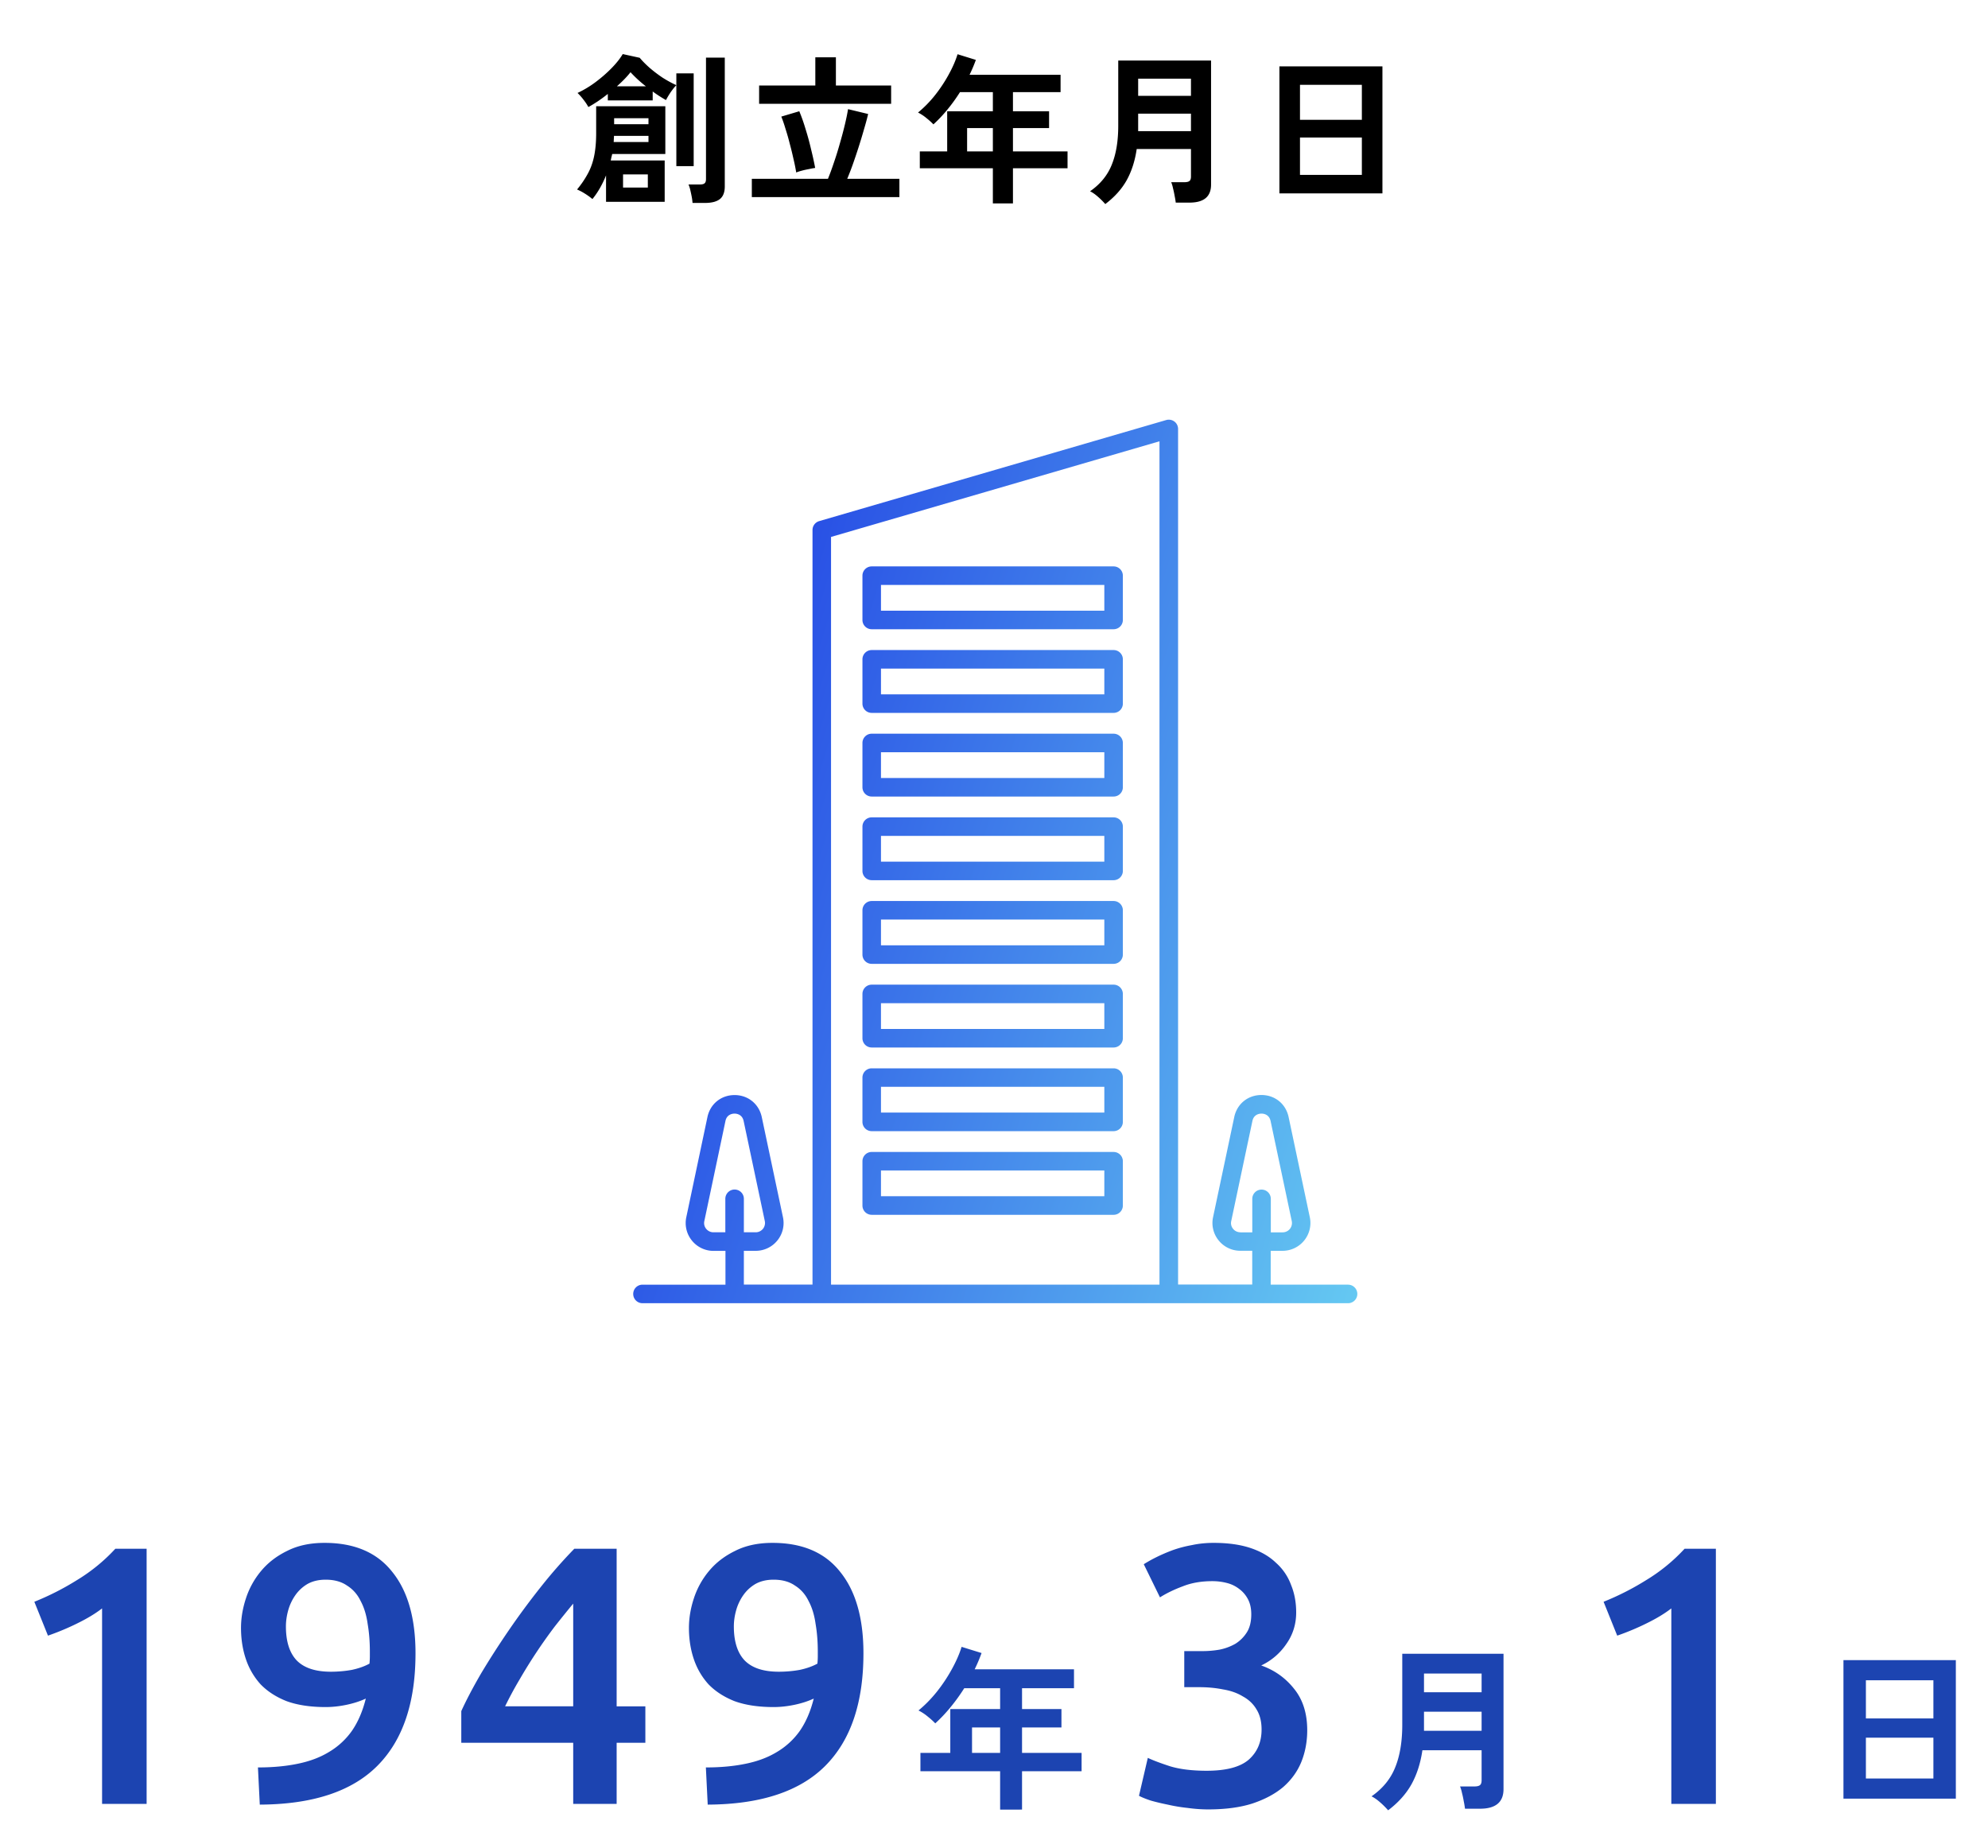 <svg fill="none" height="251" width="270" xmlns="http://www.w3.org/2000/svg" xmlns:xlink="http://www.w3.org/1999/xlink"><linearGradient id="a" gradientUnits="userSpaceOnUse" x1="86" x2="209.807" y1="57" y2="95.846"><stop offset="0" stop-color="#001adf"/><stop offset="1" stop-color="#54c3f1"/></linearGradient><clipPath id="b"><path d="m75 57h120v120h-120z"/></clipPath><path d="m82.31 27.408v-3.586a13.847 13.847 0 0 1 -.814 1.694 11.053 11.053 0 0 1 -1.034 1.518 9.006 9.006 0 0 0 -1.078-.77 6.886 6.886 0 0 0 -1.012-.528 12.923 12.923 0 0 0 1.43-2.09c.396-.704.69-1.503.88-2.398s.286-1.95.286-3.168v-3.652h9.394v6.49h-7.216a4.81 4.81 0 0 1 -.11.44l-.088.44h7.326v5.61zm-2.398-12.87a7.185 7.185 0 0 0 -.66-.99 7.867 7.867 0 0 0 -.814-.924 13.915 13.915 0 0 0 2.42-1.452c.807-.601 1.54-1.24 2.2-1.914.66-.675 1.166-1.313 1.518-1.914l2.31.506c.337.41.777.858 1.32 1.342.543.47 1.13.917 1.76 1.342.645.41 1.276.755 1.892 1.034v-1.606h2.354v12.606h-2.354v-11a6.085 6.085 0 0 0 -.506.594 8.93 8.93 0 0 0 -.528.77 9.296 9.296 0 0 0 -.374.66 17.84 17.84 0 0 1 -1.804-1.166v1.21h-6.094v-.88c-.44.352-.887.682-1.342.99-.44.293-.873.557-1.298.792zm14.146 13.024a7.329 7.329 0 0 0 -.11-.836 20.853 20.853 0 0 0 -.198-.924 4.08 4.08 0 0 0 -.242-.748h1.562c.293 0 .499-.051.616-.154.132-.103.198-.293.198-.572v-16.5h2.552v17.49c0 .792-.22 1.364-.66 1.716s-1.115.528-2.024.528zm-9.438-2.09h3.366v-1.782h-3.366zm-1.276-6.182h4.73v-.836h-4.686c0 .147-.007.293-.022.44 0 .132-.007.264-.022.396zm.066-2.42h4.664v-.814h-4.664zm.374-5.148h3.938a16.972 16.972 0 0 1 -2.09-1.914c-.455.587-1.07 1.225-1.848 1.914zm18.326 15.048v-2.486h10.34c.264-.645.535-1.386.814-2.222.293-.85.565-1.723.814-2.618.264-.91.491-1.767.682-2.574s.33-1.489.418-2.046l2.728.66c-.147.63-.337 1.335-.572 2.112a71.25 71.25 0 0 1 -.726 2.398 87.934 87.934 0 0 1 -.792 2.354 39.32 39.32 0 0 1 -.748 1.936h7.084v2.486zm.99-12.672v-2.486h7.634v-3.828h2.794v3.828h7.502v2.486zm5.038 9.328a24.497 24.497 0 0 0 -.374-1.848 42.231 42.231 0 0 0 -.506-2.068 30.086 30.086 0 0 0 -.572-2.002 18.191 18.191 0 0 0 -.572-1.672l2.442-.726c.323.777.616 1.613.88 2.508.279.895.521 1.79.726 2.684.22.88.403 1.716.55 2.508-.22.03-.499.08-.836.154-.337.059-.667.132-.99.22a6.471 6.471 0 0 0 -.748.242zm26.708 4.202v-4.774h-9.922v-2.288h3.718v-5.456h6.204v-2.596h-4.466c-.528.836-1.1 1.628-1.716 2.376a18.96 18.96 0 0 1 -1.892 2.002 9.445 9.445 0 0 0 -.924-.836 5.94 5.94 0 0 0 -1.166-.77 15.693 15.693 0 0 0 2.288-2.332 19.914 19.914 0 0 0 1.87-2.816c.543-.983.946-1.907 1.21-2.772l2.486.77c-.249.69-.535 1.364-.858 2.024h12.364v2.354h-6.468v2.596h4.906v2.288h-4.906v3.168h7.414v2.288h-7.414v4.774zm-3.498-7.062h3.498v-3.168h-3.498zm18.766 7.15a9.946 9.946 0 0 0 -.968-.968c-.396-.352-.763-.609-1.1-.77 1.393-.968 2.376-2.17 2.948-3.608.587-1.437.88-3.205.88-5.302v-8.844h12.606v16.852c0 1.628-.975 2.442-2.926 2.442h-1.87a10.057 10.057 0 0 0 -.154-.924 11.86 11.86 0 0 0 -.22-1.034 4.58 4.58 0 0 0 -.242-.814h1.782c.323 0 .55-.051.682-.154.147-.103.22-.308.22-.616v-3.74h-7.37c-.235 1.613-.689 3.029-1.364 4.246-.675 1.203-1.643 2.28-2.904 3.234zm4.466-9.9h7.172v-2.376h-7.172zm0-4.796h7.172v-2.332h-7.172zm19.184 13.244v-17.248h13.992v17.248zm2.794-2.508h8.404v-5.082h-8.404zm0-7.48h8.404v-4.752h-8.404z" fill="#000"/><g clip-path="url(#b)"><path clip-rule="evenodd" d="m183.085 174.474h-10.505v-4.59h1.611a3.776 3.776 0 0 0 2.937-1.401 3.77 3.77 0 0 0 .763-3.163l-2.878-13.602c-.378-1.796-1.863-2.996-3.692-2.996s-3.315 1.2-3.692 2.996l-2.878 13.602a3.752 3.752 0 0 0 .763 3.155 3.764 3.764 0 0 0 2.937 1.401h1.62v4.59h-10.07v-116.209c0-.394-.184-.772-.503-1.007a1.276 1.276 0 0 0 -1.108-.201l-47.133 13.728c-.537.16-.906.646-.906 1.208v102.489h-9.323v-4.59h1.612a3.772 3.772 0 0 0 2.936-1.401 3.756 3.756 0 0 0 .764-3.155l-2.878-13.602c-.378-1.787-1.863-2.996-3.692-2.996-1.83 0-3.315 1.2-3.692 2.996l-2.87 13.602a3.774 3.774 0 0 0 .764 3.163 3.76 3.76 0 0 0 2.936 1.402h1.62v4.59h-11.27c-.696 0-1.258.562-1.258 1.258 0 .697.562 1.259 1.259 1.259h95.826c.697 0 1.259-.562 1.259-1.259 0-.696-.562-1.258-1.259-1.258zm-14.634-7.107a1.26 1.26 0 0 1 -.982-.47 1.219 1.219 0 0 1 -.251-1.049l2.878-13.602c.193-.923.99-.998 1.233-.998.244 0 1.032.075 1.234.998l2.878 13.602c.075.378-.017.755-.252 1.057a1.27 1.27 0 0 1 -.982.47h-1.611v-4.548c0-.696-.562-1.258-1.258-1.258-.697 0-1.259.562-1.259 1.258v4.548h-1.62zm-71.56 0c-.377 0-.738-.168-.981-.47a1.219 1.219 0 0 1 -.252-1.049l2.87-13.602c.193-.923.99-.998 1.233-.998.244 0 1.033.075 1.234.998l2.878 13.602c.076.369-.017.755-.252 1.049-.243.294-.595.47-.981.47h-1.612v-4.548a1.257 1.257 0 1 0 -2.517 0v4.548zm15.977 7.107v-101.549l44.608-12.99v114.539zm38.375-97.546h-32.852c-.696 0-1.258.562-1.258 1.258v6.017c0 .696.562 1.258 1.258 1.258h32.852c.696 0 1.258-.562 1.258-1.258v-6.017c0-.696-.562-1.258-1.258-1.258zm-1.259 6.016h-30.334v-3.499h30.334v3.5zm-31.593 5.345h32.852c.696 0 1.258.562 1.258 1.259v6.016c0 .697-.562 1.259-1.258 1.259h-32.852a1.257 1.257 0 0 1 -1.258-1.259v-6.016c0-.697.562-1.259 1.258-1.259zm1.259 6.016h30.334v-3.499h-30.334v3.5zm31.593 5.345h-32.852c-.696 0-1.258.563-1.258 1.259v6.016c0 .697.562 1.259 1.258 1.259h32.852c.696 0 1.258-.562 1.258-1.259v-6.016c0-.696-.562-1.259-1.258-1.259zm-1.259 6.017h-30.334v-3.499h30.334zm-31.593 5.345h32.852c.696 0 1.258.562 1.258 1.258v6.017c0 .696-.562 1.258-1.258 1.258h-32.852a1.256 1.256 0 0 1 -1.258-1.258v-6.017c0-.696.562-1.258 1.258-1.258zm1.259 6.016h30.334v-3.499h-30.334zm31.593 5.346h-32.852c-.696 0-1.258.562-1.258 1.259v6.016c0 .697.562 1.259 1.258 1.259h32.852c.696 0 1.258-.562 1.258-1.259v-6.016c0-.697-.562-1.259-1.258-1.259zm-1.259 6.016h-30.334v-3.499h30.334zm-31.593 5.345h32.852c.696 0 1.258.563 1.258 1.259v6.016c0 .697-.562 1.259-1.258 1.259h-32.852a1.257 1.257 0 0 1 -1.258-1.259v-6.016c0-.696.562-1.259 1.258-1.259zm1.259 6.017h30.334v-3.499h-30.334zm31.593 5.345h-32.852c-.696 0-1.258.562-1.258 1.258v6.017c0 .696.562 1.258 1.258 1.258h32.852c.696 0 1.258-.562 1.258-1.258v-6.017c0-.696-.562-1.258-1.258-1.258zm-1.259 6.008h-30.334v-3.499h30.334zm-31.593 5.353h32.852c.696 0 1.258.562 1.258 1.259v6.016c0 .697-.562 1.259-1.258 1.259h-32.852a1.257 1.257 0 0 1 -1.258-1.259v-6.016c0-.697.562-1.259 1.258-1.259zm1.259 6.008h30.334v-3.499h-30.334z" fill="url(#a)" fill-opacity=".9" fill-rule="evenodd"/></g><path d="m4.664 217.55a36.626 36.626 0 0 0 5.8-2.95 23.96 23.96 0 0 0 5.2-4.25h4.25v34.65h-6.05v-26.55c-.9.7-2.033 1.383-3.4 2.05a34.438 34.438 0 0 1 -3.95 1.65zm40.268 9.5c.967 0 1.917-.083 2.85-.25.933-.2 1.733-.483 2.4-.85.033-.367.05-.683.05-.95v-.7c0-1.333-.1-2.583-.3-3.75-.167-1.2-.483-2.233-.95-3.1-.433-.9-1.05-1.6-1.85-2.1-.767-.533-1.733-.8-2.9-.8-.967 0-1.8.2-2.5.6-.667.4-1.217.917-1.65 1.55a6.754 6.754 0 0 0 -.95 2.05c-.2.733-.3 1.45-.3 2.15 0 2.033.483 3.567 1.45 4.6 1 1.033 2.55 1.55 4.65 1.55zm4.75 3.65c-.8.367-1.683.65-2.65.85s-1.9.3-2.8.3c-2.067 0-3.833-.267-5.3-.8-1.433-.567-2.617-1.333-3.55-2.3a9.67 9.67 0 0 1 -2-3.45c-.433-1.3-.65-2.7-.65-4.2 0-1.3.217-2.617.65-3.95a11.155 11.155 0 0 1 2.05-3.75c.933-1.133 2.117-2.05 3.55-2.75 1.433-.733 3.133-1.1 5.1-1.1 4.067 0 7.133 1.317 9.2 3.95 2.1 2.6 3.15 6.283 3.15 11.05 0 6.733-1.733 11.833-5.2 15.3s-8.783 5.217-15.95 5.25l-.25-5.05c2 0 3.8-.167 5.4-.5 1.633-.333 3.05-.867 4.25-1.6a10.124 10.124 0 0 0 3.1-2.85c.833-1.2 1.467-2.667 1.9-4.4zm28.168-12.9c-.8.967-1.633 2-2.5 3.1a70.181 70.181 0 0 0 -4.75 7.15 50.3 50.3 0 0 0 -2 3.7h9.25zm5.9-7.45v21.4h3.9v4.95h-3.9v8.3h-5.9v-8.3h-15.2v-4.3c.667-1.467 1.55-3.15 2.65-5.05 1.133-1.9 2.383-3.85 3.75-5.85s2.817-3.967 4.35-5.9a67.32 67.32 0 0 1 4.6-5.25zm22.018 16.7c.967 0 1.917-.083 2.85-.25.933-.2 1.733-.483 2.4-.85.033-.367.05-.683.05-.95v-.7c0-1.333-.1-2.583-.3-3.75-.167-1.2-.483-2.233-.95-3.1-.433-.9-1.05-1.6-1.85-2.1-.767-.533-1.733-.8-2.9-.8-.967 0-1.8.2-2.5.6-.667.4-1.217.917-1.65 1.55a6.762 6.762 0 0 0 -.95 2.05c-.2.733-.3 1.45-.3 2.15 0 2.033.483 3.567 1.45 4.6 1 1.033 2.55 1.55 4.65 1.55zm4.75 3.65c-.8.367-1.683.65-2.65.85s-1.9.3-2.8.3c-2.067 0-3.833-.267-5.3-.8-1.433-.567-2.617-1.333-3.55-2.3-.9-1-1.567-2.15-2-3.45s-.65-2.7-.65-4.2c0-1.3.217-2.617.65-3.95a11.151 11.151 0 0 1 2.05-3.75c.933-1.133 2.117-2.05 3.55-2.75 1.433-.733 3.133-1.1 5.1-1.1 4.067 0 7.133 1.317 9.2 3.95 2.1 2.6 3.15 6.283 3.15 11.05 0 6.733-1.733 11.833-5.2 15.3s-8.783 5.217-15.95 5.25l-.25-5.05c2 0 3.8-.167 5.4-.5 1.633-.333 3.05-.867 4.25-1.6a10.125 10.125 0 0 0 3.1-2.85c.833-1.2 1.467-2.667 1.9-4.4zm25.314 15.076v-5.208h-10.824v-2.496h4.056v-5.952h6.768v-2.832h-4.872c-.576.912-1.2 1.776-1.872 2.592a20.72 20.72 0 0 1 -2.064 2.184 10.214 10.214 0 0 0 -1.008-.912 6.48 6.48 0 0 0 -1.272-.84c.88-.72 1.712-1.568 2.496-2.544a21.758 21.758 0 0 0 2.04-3.072c.592-1.072 1.032-2.08 1.32-3.024l2.712.84a22.27 22.27 0 0 1 -.936 2.208h13.488v2.568h-7.056v2.832h5.352v2.496h-5.352v3.456h8.088v2.496h-8.088v5.208zm-3.816-7.704h3.816v-3.456h-3.816zm32.075 7.678c-.9 0-1.833-.067-2.8-.2-.933-.1-1.833-.25-2.7-.45-.833-.167-1.6-.35-2.3-.55-.7-.233-1.233-.45-1.6-.65l1.2-5.15c.7.333 1.717.717 3.05 1.15 1.333.4 2.983.6 4.95.6 2.633 0 4.533-.5 5.7-1.5 1.167-1.033 1.75-2.4 1.75-4.1 0-1.1-.233-2.017-.7-2.75-.433-.733-1.05-1.317-1.85-1.75-.767-.467-1.667-.783-2.7-.95-1-.2-2.067-.3-3.2-.3h-2.05v-4.9h2.5c.767 0 1.533-.067 2.3-.2a7.18 7.18 0 0 0 2.15-.8c.633-.4 1.15-.917 1.55-1.55s.6-1.45.6-2.45c0-.8-.15-1.483-.45-2.05s-.7-1.033-1.2-1.4a4.485 4.485 0 0 0 -1.65-.8 7.812 7.812 0 0 0 -2-.25c-1.5 0-2.833.233-4 .7-1.167.433-2.2.933-3.1 1.5l-2.2-4.5a18.3 18.3 0 0 1 1.7-.95c.667-.333 1.4-.65 2.2-.95.833-.3 1.717-.533 2.65-.7.933-.2 1.917-.3 2.95-.3 1.933 0 3.6.233 5 .7s2.55 1.133 3.45 2a7.432 7.432 0 0 1 2.05 3c.467 1.133.7 2.383.7 3.75 0 1.6-.45 3.033-1.35 4.3a8.446 8.446 0 0 1 -3.4 2.9c1.8.633 3.283 1.683 4.45 3.15 1.2 1.467 1.8 3.35 1.8 5.65 0 1.533-.267 2.967-.8 4.3-.533 1.3-1.35 2.433-2.45 3.4-1.1.933-2.5 1.683-4.2 2.25-1.667.533-3.667.8-6 .8zm24.437.122a10.85 10.85 0 0 0 -1.056-1.056c-.432-.384-.832-.664-1.2-.84 1.52-1.056 2.592-2.368 3.216-3.936.64-1.568.96-3.496.96-5.784v-9.648h13.752v18.384c0 1.776-1.064 2.664-3.192 2.664h-2.04a10.972 10.972 0 0 0 -.168-1.008c-.064-.384-.144-.76-.24-1.128a5.026 5.026 0 0 0 -.264-.888h1.944c.352 0 .6-.056.744-.168.16-.112.24-.336.24-.672v-4.08h-8.04c-.256 1.76-.752 3.304-1.488 4.632-.736 1.312-1.792 2.488-3.168 3.528zm4.872-10.8h7.824v-2.592h-7.824zm0-5.232h7.824v-2.544h-7.824zm24.391-12.29a36.624 36.624 0 0 0 5.8-2.95 23.95 23.95 0 0 0 5.2-4.25h4.25v34.65h-6.05v-26.55c-.9.7-2.033 1.383-3.4 2.05a34.436 34.436 0 0 1 -3.95 1.65zm32.577 26.738v-18.816h15.264v18.816zm3.048-2.736h9.168v-5.544h-9.168zm0-8.16h9.168v-5.184h-9.168z" fill="#1c44b1"/></svg>